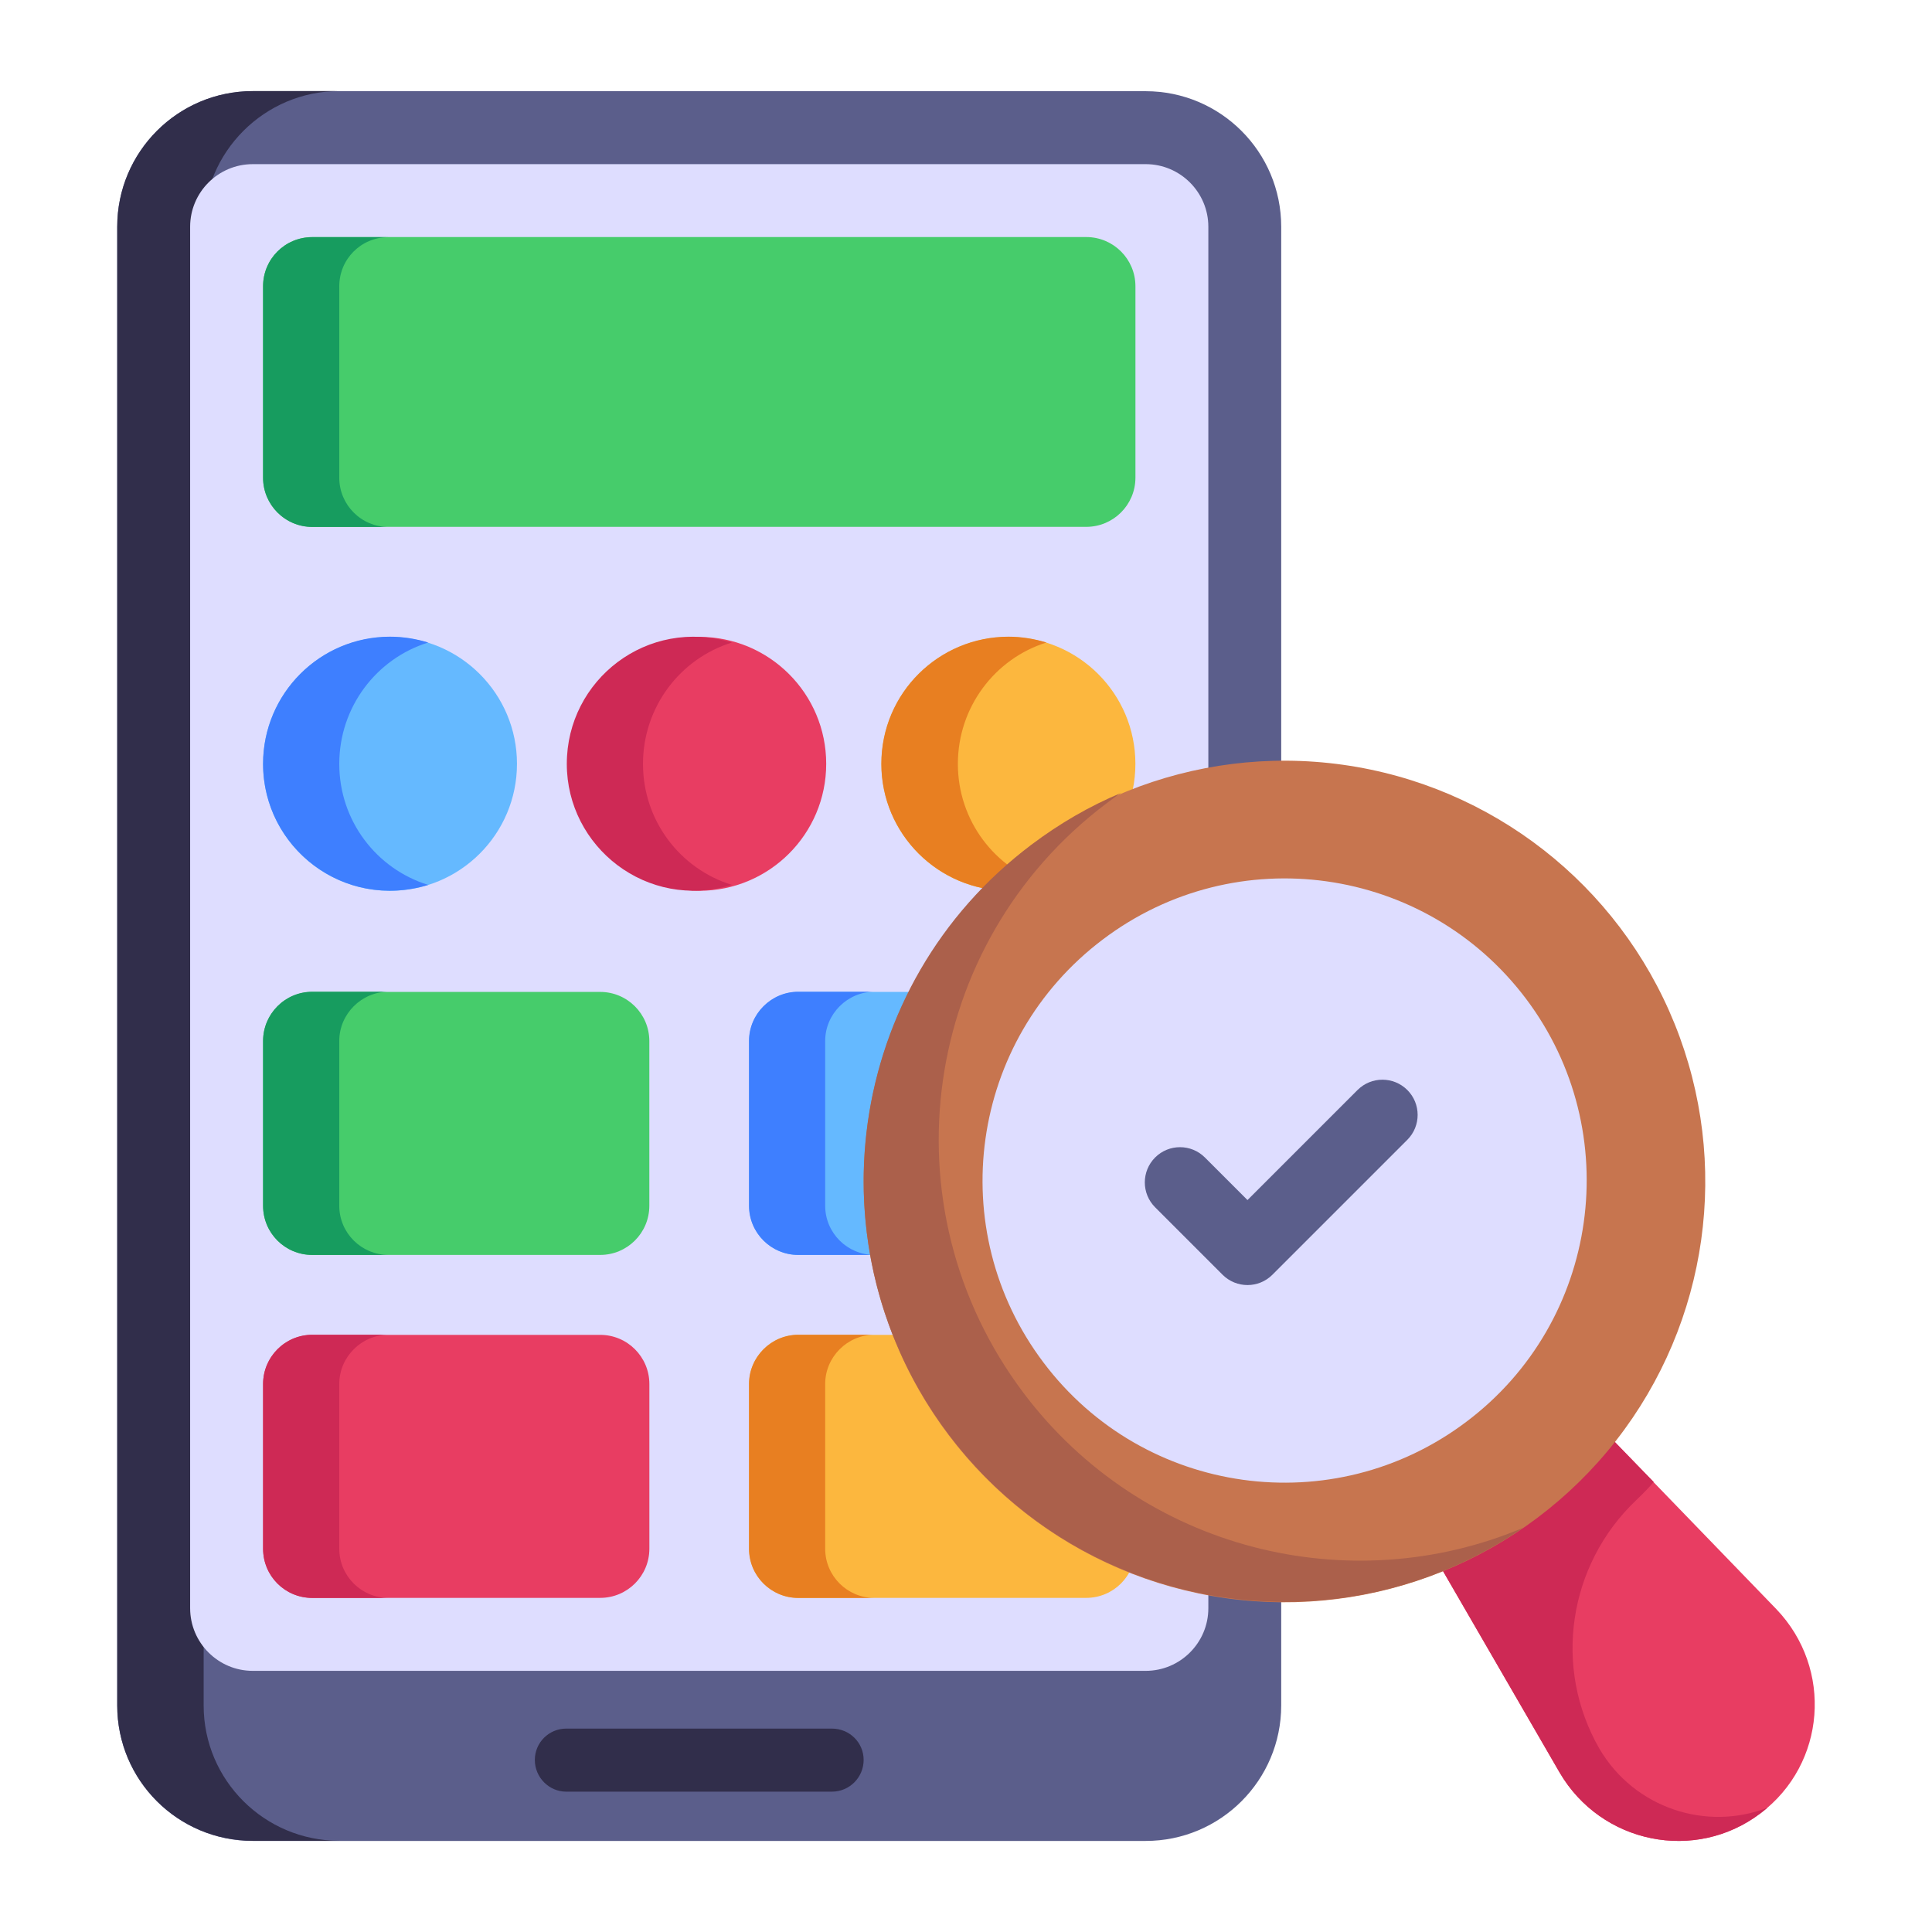 <svg id="Layer_1" enable-background="new 0 0 53 53" height="512" viewBox="0 0 53 53" width="512" xmlns="http://www.w3.org/2000/svg"><g id="_x32_5"><g><g><g><g><g><g><g><g><path d="m31.429 50.502h-24.496c-2.053 0-3.718-1.665-3.718-3.718v-40.564c0-2.053 1.665-3.718 3.718-3.718h24.496c2.053 0 3.718 1.665 3.718 3.718v40.564c0 2.053-1.665 3.718-3.718 3.718z" fill="#5b5e8b"/></g></g><g><g><path d="m9.307 50.498h-2.37c-2.06 0-3.72-1.66-3.72-3.71v-40.57c0-2.05 1.66-3.72 3.72-3.72h2.37c-2.05 0-3.72 1.67-3.72 3.72v40.57c0 2.05 1.67 3.71 3.72 3.71z" fill="#312e4b"/></g></g><g><g><path d="m6.934 45.836c-.947 0-1.718-.771-1.718-1.718v-37.897c0-.947.771-1.718 1.718-1.718h24.496c.947 0 1.718.771 1.718 1.718v37.897c0 .947-.771 1.718-1.718 1.718h-24.496z" fill="#deddff"/></g></g></g></g></g></g></g><g><g><path d="m23.692 48.28c0 .48-.39.87-.87.87h-7.29c-.47 0-.86-.39-.86-.87s.39-.86.86-.86h7.29c.48 0.0.87.38.87.86z" fill="#312e4b"/></g></g></g><g><g><g><path d="m31.148 13.103v-5.25c0-.746-.604-1.35-1.35-1.35h-21.232c-.746 0-1.35.604-1.35 1.35v5.25c0 .746.604 1.35 1.35 1.35h21.232c.746 0 1.35-.604 1.35-1.35z" fill="#46cc6b"/></g></g><g><g><g><path d="m8.566 27.211h7.898c.745 0 1.349.604 1.349 1.349v4.517c0 .745-.604 1.349-1.349 1.349h-7.898c-.745 0-1.349-.604-1.349-1.349v-4.517c0-.745.604-1.349 1.349-1.349z" fill="#46cc6b"/></g></g><g><g><path d="m21.9 27.211h7.898c.745 0 1.349.604 1.349 1.349v4.517c0 .745-.604 1.349-1.349 1.349h-7.898c-.745 0-1.349-.604-1.349-1.349v-4.517c0-.745.604-1.349 1.349-1.349z" fill="#65b9ff"/></g></g></g><g><g><g><path d="m8.567 36.619h7.898c.745 0 1.349.604 1.349 1.349v4.517c0 .745-.604 1.349-1.349 1.349h-7.898c-.745 0-1.349-.604-1.349-1.349v-4.517c0-.745.604-1.349 1.349-1.349z" fill="#e83d62"/></g></g><g><g><path d="m21.9 36.619h7.898c.745 0 1.349.604 1.349 1.349v4.517c0 .745-.604 1.349-1.349 1.349h-7.898c-.745 0-1.349-.604-1.349-1.349v-4.517c0-.745.604-1.349 1.349-1.349z" fill="#fcb73e"/></g></g></g><g><g><g><circle cx="10.699" cy="20.954" fill="#65b9ff" r="3.483"/></g></g><g><g><circle cx="19.182" cy="20.954" fill="#e83d62" r="3.483"/></g></g><g><g><circle cx="27.664" cy="20.954" fill="#fcb73e" r="3.483"/></g></g></g></g><g><g><g><path d="m10.657 14.456h-2.09c-.75 0-1.35-.61-1.35-1.35v-5.25c0-.75.6-1.35 1.35-1.35h2.09c-.75 0-1.35.6-1.35 1.35v5.25c-0.0.74.6 1.35 1.35 1.35z" fill="#179c5f"/></g></g><g><g><g><path d="m10.657 34.426h-2.09c-.75 0-1.35-.6-1.35-1.35v-4.52c0-.74.6-1.35 1.35-1.35h2.09c-.74 0-1.35.61-1.35 1.35v4.52c-0.0.75.61 1.35 1.35 1.35z" fill="#179c5f"/></g></g><g><g><path d="m23.987 34.426h-2.09c-.74 0-1.35-.6-1.35-1.35v-4.52c0-.74.61-1.35 1.35-1.35h2.09c-.74 0-1.35.61-1.35 1.35v4.52c-0.0.75.61 1.35 1.35 1.35z" fill="#3e7fff"/></g></g></g><g><g><g><path d="m10.657 43.836h-2.09c-.75 0-1.35-.6-1.35-1.35v-4.52c0-.74.6-1.35 1.35-1.35h2.09c-.74 0-1.35.61-1.35 1.35v4.52c-0.0.75.61 1.35 1.35 1.35z" fill="#ce2955"/></g></g><g><g><path d="m23.987 43.836h-2.09c-.74 0-1.35-.6-1.35-1.35v-4.52c0-.74.61-1.35 1.35-1.35h2.09c-.74 0-1.35.61-1.35 1.35v4.52c-0.0.75.61 1.35 1.35 1.35z" fill="#e87f21"/></g></g></g><g><g><g><path d="m11.747 24.276c-2.326.705-4.53-1.029-4.53-3.32 0-1.93 1.56-3.49 3.48-3.49.37 0 .72.06 1.05.16-1.42.44-2.44 1.77-2.44 3.33s1.02 2.88 2.44 3.32z" fill="#3e7fff"/></g></g><g><g><path d="m20.079 24.276c-2.334.707-4.53-1.044-4.53-3.32 0-2.305 2.207-4.034 4.53-3.33-1.42.44-2.44 1.77-2.44 3.33s1.02 2.88 2.44 3.32z" fill="#ce2955"/></g></g><g><g><path d="m28.707 24.276c-.33.1-.68.16-1.04.16-1.922 0-3.49-1.557-3.49-3.48 0-1.955 1.586-3.49 3.49-3.49.36 0 .71.06 1.04.16-1.41.44-2.43 1.77-2.43 3.33s1.02 2.88 2.43 3.32z" fill="#e87f21"/></g></g></g></g><g><g><g><path d="m48.299 49.741c-1.794 1.363-4.373.837-5.514-1.115-.058-.101-4.158-7.182-4.1-7.082l4.362-3.279c.097.1 6.064 6.272 5.683 5.878 1.563 1.634 1.361 4.246-.431 5.598z" fill="#e83d62"/></g></g><g><g><path d="m48.485 49.59c-.054.051-.12.101-.186.151-1.794 1.363-4.373.837-5.514-1.115-.058-.101-4.158-7.182-4.1-7.082l4.362-3.279.093.096c.098.101 2.363 2.435 2.225 2.292-.111.136-.278.308-.482.503-1.865 1.775-2.29 4.591-1.004 6.821l0.0 0c.962 1.632 2.936 2.263 4.607 1.613z" fill="#ce2955"/></g></g><g><g><ellipse cx="35.241" cy="32.396" fill="#c7754f" rx="11.547" ry="11.547" transform="matrix(.139 -.99 .99 .139 -1.734 62.797)"/></g></g><g><g><path d="m28.081 38.216c3.253 4.314 8.949 5.7 13.7 3.697-5.066 3.486-12.025 2.387-15.759-2.565-3.845-5.1-2.823-12.334 2.268-16.172.776-.585 1.603-1.064 2.463-1.423-.136.088-.266.186-.404.29-5.09 3.838-6.113 11.072-2.268 16.172z" fill="#ab604b"/></g></g><g><g><path d="m40.23 39c-3.653 2.76-8.855 2.03-11.603-1.621-2.759-3.653-2.031-8.849 1.628-11.608 3.653-2.76 8.849-2.031 11.608 1.628 2.748 3.651 2.018 8.853-1.633 11.601z" fill="#deddff"/></g></g></g><g><g><g><path d="m33.539 34.97-1.851-1.851c-.377-.377-.377-.988 0-1.366.377-.377.988-.377 1.366 0l1.168 1.168 3.019-3.019c.377-.377.988-.377 1.366 0 .377.377.377.988 0 1.366l-3.702 3.702c-.377.377-.988.377-1.366 0z" fill="#5b5e8b"/></g></g></g></g></svg>